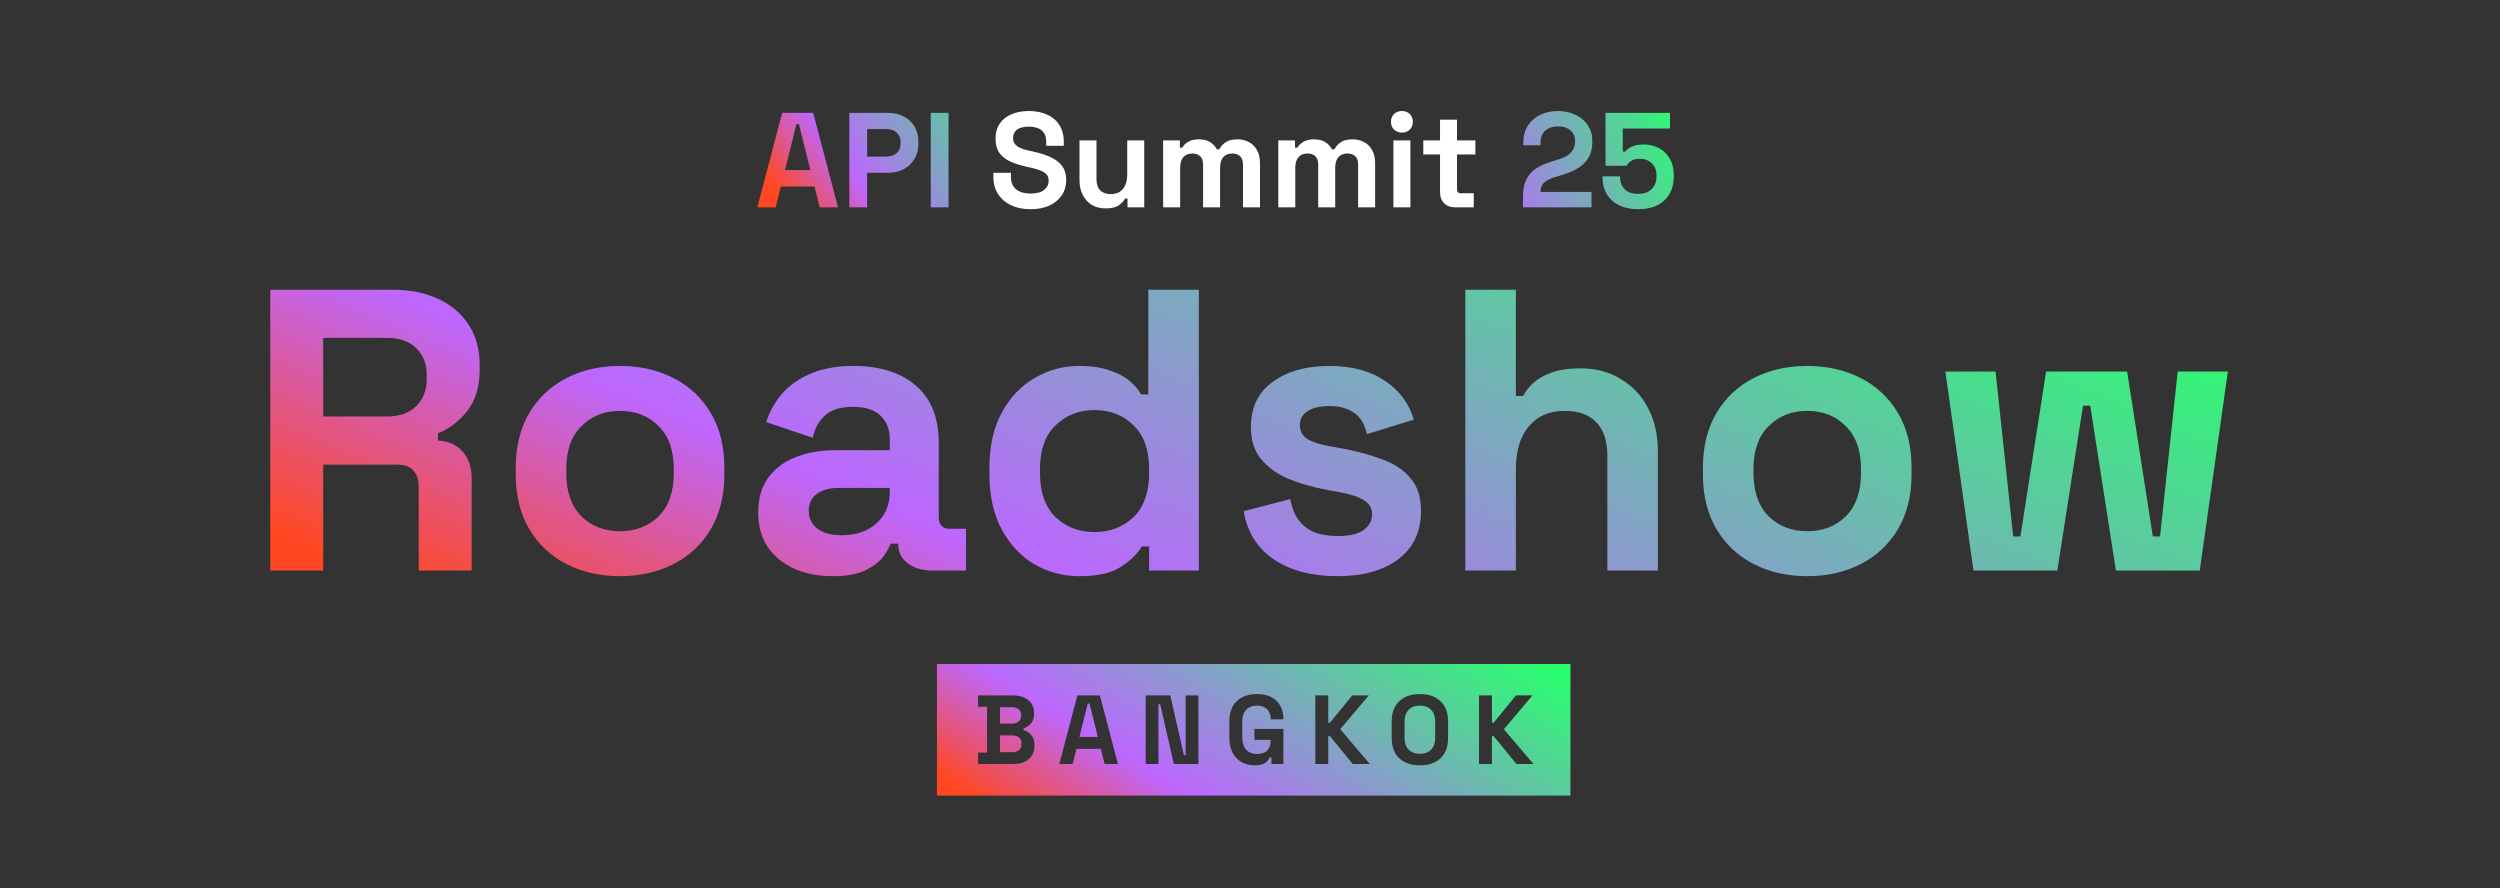 <svg width="1075" height="382" viewBox="0 0 1075 382" fill="none" xmlns="http://www.w3.org/2000/svg">
<rect x="0" y="0" width="1075" height="382" fill="#333333" stroke="none"/>
<path d="M625.595 89.147C623.701 89.147 622.154 88.567 620.955 87.407C619.795 86.209 619.215 84.623 619.215 82.651V66.41H612.023V60.378H619.215V51.445H626.523V60.378H634.412V66.41H626.523V81.375C626.523 82.535 627.065 83.115 628.147 83.115H633.716V89.147H625.595Z" fill="white"/>
<path d="M599.168 89.149V60.379H606.476V89.149H599.168ZM602.822 57.015C601.507 57.015 600.386 56.59 599.458 55.739C598.568 54.888 598.124 53.767 598.124 52.375C598.124 50.983 598.568 49.861 599.458 49.01C600.386 48.16 601.507 47.734 602.822 47.734C604.175 47.734 605.297 48.16 606.186 49.01C607.075 49.861 607.52 50.983 607.52 52.375C607.52 53.767 607.075 54.888 606.186 55.739C605.297 56.59 604.175 57.015 602.822 57.015Z" fill="white"/>
<path d="M549.661 89.148V60.378H556.853V63.51H557.897C558.4 62.544 559.231 61.712 560.391 61.016C561.552 60.281 563.079 59.914 564.974 59.914C567.023 59.914 568.667 60.32 569.904 61.132C571.141 61.906 572.089 62.93 572.746 64.206H573.79C574.448 62.969 575.376 61.944 576.574 61.132C577.773 60.32 579.475 59.914 581.679 59.914C583.457 59.914 585.062 60.301 586.493 61.074C587.962 61.809 589.122 62.95 589.973 64.496C590.863 66.004 591.307 67.918 591.307 70.239V89.148H583.999V70.761C583.999 69.175 583.593 67.996 582.781 67.222C581.969 66.41 580.828 66.004 579.359 66.004C577.696 66.004 576.4 66.546 575.472 67.629C574.583 68.672 574.138 70.181 574.138 72.153V89.148H566.83V70.761C566.83 69.175 566.424 67.996 565.612 67.222C564.8 66.41 563.659 66.004 562.19 66.004C560.527 66.004 559.231 66.546 558.303 67.629C557.414 68.672 556.969 70.181 556.969 72.153V89.148H549.661Z" fill="white"/>
<path d="M500.154 89.148V60.378H507.347V63.51H508.391C508.893 62.544 509.725 61.712 510.885 61.016C512.045 60.281 513.572 59.914 515.467 59.914C517.516 59.914 519.16 60.32 520.397 61.132C521.635 61.906 522.582 62.93 523.239 64.206H524.284C524.941 62.969 525.869 61.944 527.068 61.132C528.266 60.32 529.968 59.914 532.172 59.914C533.951 59.914 535.555 60.301 536.986 61.074C538.456 61.809 539.616 62.95 540.466 64.496C541.356 66.004 541.8 67.918 541.8 70.239V89.148H534.492V70.761C534.492 69.175 534.086 67.996 533.274 67.222C532.462 66.41 531.321 66.004 529.852 66.004C528.189 66.004 526.894 66.546 525.966 67.629C525.076 68.672 524.632 70.181 524.632 72.153V89.148H517.323V70.761C517.323 69.175 516.917 67.996 516.105 67.222C515.293 66.41 514.152 66.004 512.683 66.004C511.02 66.004 509.725 66.546 508.797 67.629C507.907 68.672 507.463 70.181 507.463 72.153V89.148H500.154Z" fill="white"/>
<path d="M475.374 89.613C473.132 89.613 471.159 89.11 469.458 88.105C467.795 87.061 466.5 85.63 465.572 83.812C464.644 81.995 464.18 79.907 464.18 77.548V60.379H471.488V76.968C471.488 79.133 472.01 80.758 473.054 81.84C474.137 82.923 475.664 83.465 477.637 83.465C479.879 83.465 481.619 82.73 482.857 81.26C484.094 79.752 484.713 77.664 484.713 74.996V60.379H492.022V89.149H484.829V85.379H483.785C483.321 86.345 482.451 87.293 481.175 88.221C479.899 89.149 477.965 89.613 475.374 89.613Z" fill="white"/>
<path d="M443.099 89.961C439.966 89.961 437.202 89.4 434.804 88.279C432.407 87.157 430.531 85.552 429.178 83.464C427.824 81.376 427.148 78.863 427.148 75.924V74.3H434.688V75.924C434.688 78.36 435.442 80.197 436.95 81.434C438.458 82.633 440.508 83.232 443.099 83.232C445.728 83.232 447.681 82.71 448.957 81.666C450.272 80.622 450.929 79.288 450.929 77.664C450.929 76.543 450.6 75.634 449.943 74.938C449.324 74.242 448.396 73.681 447.159 73.256C445.96 72.792 444.491 72.366 442.751 71.98L441.417 71.69C438.632 71.071 436.235 70.298 434.224 69.37C432.252 68.403 430.725 67.146 429.642 65.599C428.598 64.053 428.076 62.042 428.076 59.567C428.076 57.092 428.656 54.985 429.816 53.245C431.015 51.466 432.677 50.112 434.804 49.184C436.97 48.218 439.502 47.734 442.403 47.734C445.303 47.734 447.874 48.237 450.117 49.242C452.399 50.209 454.177 51.679 455.453 53.651C456.768 55.584 457.425 58.02 457.425 60.959V62.699H449.885V60.959C449.885 59.412 449.576 58.175 448.957 57.247C448.377 56.28 447.526 55.584 446.405 55.159C445.283 54.695 443.949 54.463 442.403 54.463C440.082 54.463 438.362 54.907 437.24 55.797C436.158 56.648 435.616 57.827 435.616 59.335C435.616 60.34 435.868 61.191 436.37 61.887C436.912 62.583 437.704 63.163 438.748 63.627C439.792 64.091 441.127 64.497 442.751 64.845L444.085 65.135C446.985 65.754 449.498 66.547 451.625 67.513C453.791 68.48 455.473 69.756 456.671 71.342C457.87 72.927 458.47 74.957 458.47 77.432C458.47 79.907 457.831 82.092 456.555 83.986C455.318 85.843 453.539 87.312 451.219 88.395C448.938 89.439 446.231 89.961 443.099 89.961Z" fill="white"/>
<path d="M360.347 89.147H352.459L350.255 80.215H335.754L333.549 89.147H325.661L336.334 48.545H349.674L360.347 89.147ZM381.912 48.545C384.464 48.545 386.707 49.067 388.64 50.111C390.612 51.117 392.14 52.547 393.222 54.403C394.344 56.259 394.905 58.464 394.905 61.016V61.828C394.905 64.341 394.325 66.546 393.165 68.44C392.043 70.296 390.496 71.747 388.524 72.791C386.591 73.796 384.386 74.299 381.912 74.299H372.864V89.147H365.207V48.545H381.912ZM407.87 89.147H400.214V48.545H407.87V89.147ZM337.551 73.139H348.456L343.526 53.359H342.482L337.551 73.139ZM372.864 67.338H381.158C382.975 67.338 384.445 66.835 385.566 65.83C386.687 64.825 387.249 63.452 387.249 61.712V61.132C387.249 59.392 386.687 58.019 385.566 57.014C384.445 56.008 382.975 55.506 381.158 55.506H372.864V67.338Z" fill="url(#paint0_linear_136_30487)"/>
<path d="M718.091 55.275H697.79V65.194H698.834C699.221 64.692 699.743 64.208 700.401 63.744C701.058 63.28 701.909 62.893 702.953 62.584C703.997 62.275 705.234 62.12 706.664 62.12C709.062 62.12 711.247 62.623 713.219 63.628C715.191 64.633 716.757 66.122 717.917 68.094C719.116 70.027 719.715 72.425 719.715 75.286V75.982C719.715 78.844 719.097 81.319 717.86 83.407C716.661 85.495 714.92 87.119 712.639 88.279C710.358 89.401 707.631 89.961 704.46 89.961C701.29 89.961 698.544 89.401 696.224 88.279C693.943 87.158 692.183 85.572 690.946 83.522C689.708 81.473 689.089 79.095 689.089 76.389V75.809H696.63V76.33C696.63 78.263 697.268 79.926 698.544 81.318C699.859 82.672 701.792 83.349 704.344 83.349C706.896 83.349 708.849 82.672 710.203 81.318C711.594 79.926 712.291 78.129 712.291 75.925V75.345C712.291 73.179 711.595 71.459 710.203 70.183C708.849 68.907 707.148 68.269 705.099 68.269C703.978 68.269 703.049 68.423 702.315 68.732C701.58 69.042 700.98 69.429 700.516 69.893C700.052 70.356 699.665 70.82 699.356 71.284H690.366V48.547H718.091V55.275ZM669.906 47.734C672.69 47.734 675.203 48.276 677.446 49.358C679.688 50.403 681.448 51.892 682.724 53.825C684.039 55.72 684.696 57.962 684.696 60.553V61.133C684.696 63.724 684.154 65.928 683.072 67.745C682.028 69.524 680.597 70.993 678.78 72.153C676.962 73.275 674.894 74.203 672.574 74.938L668.862 76.098C667.199 76.6 665.903 77.162 664.975 77.78C664.047 78.36 663.39 79.017 663.003 79.752C662.655 80.448 662.481 81.299 662.481 82.305V82.536H684.348V89.148H654.882V84.276C654.882 81.454 655.347 79.114 656.275 77.258C657.203 75.363 658.537 73.817 660.277 72.618C662.055 71.381 664.221 70.375 666.773 69.602L670.66 68.384C672.09 67.92 673.289 67.359 674.255 66.701C675.222 66.005 675.957 65.174 676.459 64.207C677.001 63.24 677.272 62.139 677.272 60.901V60.669C677.272 58.736 676.614 57.208 675.299 56.087C673.985 54.927 672.187 54.347 669.906 54.347C667.663 54.347 665.845 54.966 664.453 56.203C663.099 57.402 662.423 59.142 662.423 61.423V62.467H654.998V61.539C654.998 58.6 655.655 56.106 656.97 54.057C658.285 52.007 660.064 50.441 662.307 49.358C664.588 48.276 667.122 47.734 669.906 47.734Z" fill="url(#paint1_linear_136_30487)"/>
<path d="M266.618 157.354C275.129 157.354 282.777 159.079 289.563 162.529C296.349 165.98 301.698 170.983 305.608 177.539C309.518 184.095 311.473 191.973 311.473 201.174V203.935C311.473 213.136 309.519 221.014 305.608 227.57C301.698 234.126 296.349 239.13 289.563 242.58C282.777 246.03 275.129 247.756 266.618 247.756C258.107 247.756 250.458 246.03 243.673 242.58C236.887 239.13 231.538 234.126 227.628 227.57C223.717 221.014 221.761 213.136 221.761 203.935V201.174C221.762 191.973 223.717 184.095 227.628 177.539C231.538 170.983 236.887 165.98 243.673 162.529C250.458 159.079 258.107 157.354 266.618 157.354ZM367.079 157.354C378.35 157.354 387.264 160.171 393.82 165.807C400.376 171.442 403.654 179.609 403.654 190.306V222.222C403.654 225.672 405.264 227.397 408.484 227.397H415.385V245.34H400.893C396.638 245.34 393.13 244.305 390.37 242.234C387.61 240.164 386.229 237.404 386.229 233.954V233.781H382.951C382.491 235.161 381.456 237.002 379.845 239.302C378.235 241.487 375.705 243.443 372.255 245.168C368.804 246.893 364.088 247.756 358.107 247.756C352.012 247.756 346.548 246.721 341.718 244.65C336.887 242.465 333.034 239.359 330.159 235.334C327.399 231.193 326.018 226.19 326.018 220.324C326.018 214.459 327.399 209.571 330.159 205.66C333.034 201.635 336.945 198.644 341.89 196.688C346.951 194.618 352.702 193.583 359.142 193.583H382.606V188.753C382.606 184.727 381.341 181.449 378.81 178.919C376.28 176.274 372.255 174.951 366.734 174.951C361.328 174.951 357.302 176.216 354.657 178.746C352.012 181.161 350.286 184.325 349.481 188.235L329.469 181.507C330.849 177.136 333.034 173.168 336.024 169.603C339.13 165.922 343.213 162.989 348.274 160.804C353.45 158.504 359.718 157.354 367.079 157.354ZM515.51 245.341H494.118V234.989H491.012C489.057 238.21 486.009 241.143 481.869 243.788C477.843 246.433 471.919 247.756 464.098 247.756C457.313 247.756 450.93 246.088 444.949 242.753C439.083 239.302 434.367 234.299 430.802 227.743C427.236 221.187 425.454 213.251 425.454 203.935V201.175C425.454 191.859 427.236 183.922 430.802 177.366C434.367 170.81 439.083 165.865 444.949 162.529C450.815 159.079 457.198 157.354 464.098 157.354C469.274 157.354 473.587 157.986 477.038 159.251C480.603 160.401 483.479 161.897 485.664 163.737C487.849 165.578 489.518 167.532 490.668 169.603H493.773V124.574H515.51V245.341ZM571.7 157.354C581.246 157.354 589.183 159.481 595.509 163.736C601.834 167.992 605.975 173.571 607.93 180.472L587.745 186.683C586.825 182.312 584.927 179.206 582.052 177.366C579.291 175.526 575.84 174.605 571.7 174.605C567.56 174.606 564.397 175.353 562.212 176.849C560.027 178.229 558.933 180.184 558.933 182.714C558.933 185.474 560.084 187.545 562.385 188.925C564.685 190.19 567.79 191.168 571.7 191.858L576.531 192.721C582.972 193.871 588.78 195.424 593.956 197.379C599.247 199.219 603.387 201.922 606.378 205.487C609.483 208.938 611.036 213.653 611.036 219.634C611.036 228.605 607.758 235.564 601.202 240.51C594.761 245.34 586.077 247.756 575.151 247.756C563.995 247.756 554.85 245.34 547.719 240.51C540.589 235.679 536.275 228.778 534.78 219.807L554.793 214.631C555.598 218.656 556.921 221.82 558.761 224.12C560.717 226.42 563.074 228.088 565.835 229.123C568.71 230.043 571.816 230.503 575.151 230.503C580.212 230.503 583.95 229.64 586.365 227.915C588.78 226.075 589.988 223.832 589.988 221.187C589.988 218.541 588.838 216.529 586.538 215.148C584.238 213.653 580.557 212.446 575.496 211.525L570.666 210.663C564.685 209.513 559.221 207.96 554.275 206.005C549.33 203.935 545.362 201.117 542.372 197.552C539.381 193.986 537.885 189.385 537.885 183.749C537.886 175.238 540.991 168.739 547.202 164.254C553.413 159.653 561.579 157.354 571.7 157.354ZM777.111 157.354C785.622 157.354 793.271 159.079 800.056 162.529C806.842 165.98 812.191 170.983 816.101 177.539C820.012 184.095 821.966 191.973 821.967 201.174V203.935C821.967 213.136 820.012 221.014 816.101 227.57C812.191 234.126 806.842 239.13 800.056 242.58C793.271 246.03 785.622 247.756 777.111 247.756C768.6 247.756 760.952 246.03 754.166 242.58C747.38 239.13 742.031 234.126 738.121 227.57C734.21 221.014 732.255 213.136 732.255 203.935V201.174C732.255 191.973 734.21 184.095 738.121 177.539C742.031 170.983 747.38 165.98 754.166 162.529C760.952 159.079 768.6 157.354 777.111 157.354ZM168.653 124.574C176.244 124.574 182.857 125.897 188.493 128.542C194.129 131.187 198.5 134.925 201.605 139.756C204.711 144.586 206.262 150.28 206.262 156.836V158.906C206.262 166.152 204.538 172.018 201.088 176.504C197.637 180.99 193.381 184.268 188.32 186.338V189.443C192.921 189.673 196.487 191.283 199.017 194.273C201.548 197.149 202.812 201.002 202.812 205.833V245.341H180.04V209.11C180.04 206.35 179.292 204.107 177.797 202.382C176.416 200.657 174.059 199.794 170.723 199.794H138.979V245.341H116.206V124.574H168.653ZM651.823 170.293H654.928C655.849 168.453 657.286 166.613 659.241 164.772C661.196 162.932 663.784 161.436 667.005 160.286C670.34 159.021 674.539 158.389 679.599 158.389C686.27 158.389 692.079 159.942 697.024 163.047C702.085 166.037 705.995 170.236 708.756 175.642C711.516 180.932 712.896 187.143 712.896 194.273V245.341H691.158V195.999C691.158 189.558 689.548 184.727 686.328 181.507C683.223 178.286 678.737 176.677 672.871 176.677C666.2 176.677 661.024 178.919 657.344 183.404C653.663 187.775 651.823 193.928 651.823 201.864V245.341H630.085V124.574H651.823V170.293ZM865.677 230.677H868.782L879.823 159.77H914.673L925.715 230.677H928.82L936.411 159.77H957.976L945.899 245.341H909.843L898.801 174.434H895.695L884.654 245.341H848.596L836.52 159.77H858.085L865.677 230.677ZM360.695 209.801C356.67 209.801 353.507 210.663 351.207 212.389C348.907 214.114 347.757 216.529 347.757 219.634C347.757 222.739 348.964 225.27 351.38 227.226C353.795 229.181 357.303 230.158 361.903 230.158C367.999 230.158 372.945 228.491 376.74 225.155C380.651 221.705 382.606 217.161 382.606 211.525V209.801H360.695ZM470.655 176.331C463.984 176.331 458.405 178.516 453.92 182.887C449.434 187.142 447.191 193.411 447.191 201.692V203.417C447.191 211.698 449.434 218.024 453.92 222.395C458.405 226.65 463.984 228.778 470.655 228.778C477.326 228.778 482.904 226.65 487.389 222.395C491.875 218.024 494.118 211.698 494.118 203.417V201.692C494.118 193.411 491.875 187.142 487.389 182.887C483.019 178.516 477.441 176.331 470.655 176.331ZM266.618 176.676C259.947 176.676 254.426 178.861 250.055 183.231C245.685 187.487 243.5 193.641 243.5 201.691V203.417C243.5 211.468 245.685 217.679 250.055 222.05C254.426 226.305 259.947 228.433 266.618 228.433C273.289 228.433 278.809 226.305 283.179 222.05C287.55 217.679 289.736 211.468 289.736 203.417V201.691C289.736 193.641 287.55 187.487 283.179 183.231C278.924 178.861 273.403 176.676 266.618 176.676ZM777.111 176.676C770.44 176.676 764.919 178.861 760.549 183.231C756.178 187.487 753.993 193.641 753.993 201.691V203.417C753.993 211.468 756.178 217.679 760.549 222.05C764.919 226.305 770.44 228.433 777.111 228.433C783.782 228.433 789.303 226.305 793.674 222.05C798.044 217.679 800.229 211.468 800.229 203.417V201.691C800.229 193.641 798.044 187.487 793.674 183.231C789.418 178.861 783.897 176.676 777.111 176.676ZM138.979 179.092H166.237C171.643 179.092 175.841 177.654 178.832 174.778C181.937 171.788 183.49 167.877 183.49 163.047V161.321C183.49 156.491 181.995 152.638 179.005 149.763C176.014 146.772 171.758 145.277 166.237 145.277H138.979V179.092Z" fill="url(#paint2_linear_136_30487)"/>
<path d="M675.294 342.113H402.887V285.51H675.294V342.113ZM540.488 298.443C536.839 298.443 533.947 299.468 531.813 301.518C529.68 303.539 528.613 306.444 528.613 310.234V317.309C528.613 319.835 529.09 321.982 530.045 323.751C531.027 325.492 532.332 326.826 533.961 327.752C535.617 328.65 537.456 329.1 539.477 329.1C540.993 329.1 542.186 328.917 543.056 328.552C543.927 328.187 544.572 327.737 544.993 327.204C545.442 326.671 545.765 326.166 545.962 325.688H546.719V328.51H551.857V313.435H539.392V318.15H546.383V318.572C546.382 320.2 545.919 321.548 544.993 322.614C544.067 323.681 542.593 324.215 540.572 324.215C538.551 324.215 536.978 323.597 535.855 322.361C534.732 321.098 534.171 319.442 534.171 317.393V310.149C534.171 308.072 534.732 306.43 535.855 305.223C536.978 304.016 538.523 303.412 540.488 303.412C541.807 303.412 542.902 303.665 543.772 304.17C544.642 304.647 545.288 305.307 545.709 306.149C546.158 306.992 546.383 307.932 546.383 308.971V309.308H551.857V309.14C551.857 305.855 550.861 303.258 548.868 301.349C546.903 299.412 544.109 298.443 540.488 298.443ZM610.551 298.443C606.845 298.443 603.897 299.468 601.708 301.518C599.518 303.539 598.423 306.445 598.423 310.234V317.309C598.423 321.098 599.518 324.018 601.708 326.067C603.897 328.089 606.845 329.1 610.551 329.1C614.256 329.1 617.205 328.089 619.394 326.067C621.584 324.018 622.678 321.098 622.678 317.309V310.234C622.678 306.445 621.584 303.539 619.394 301.518C617.205 299.468 614.256 298.443 610.551 298.443ZM420.562 299.033V303.918H424.436V323.625H420.562V328.51H435.89C437.659 328.51 439.203 328.201 440.522 327.583C441.87 326.965 442.922 326.082 443.68 324.931C444.438 323.752 444.817 322.348 444.817 320.72V320.298C444.817 318.895 444.551 317.758 444.017 316.888C443.512 316.018 442.895 315.357 442.165 314.908C441.435 314.431 440.761 314.108 440.143 313.939V313.182C440.761 312.985 441.406 312.662 442.08 312.213C442.782 311.736 443.385 311.076 443.89 310.234C444.396 309.364 444.649 308.255 444.649 306.907V306.486C444.649 304.942 444.269 303.623 443.511 302.528C442.782 301.405 441.743 300.549 440.395 299.959C439.076 299.342 437.518 299.033 435.721 299.033H420.562ZM463.27 299.033L455.522 328.51H461.249L462.849 322.024H473.377L474.976 328.51H480.704L472.955 299.033H463.27ZM492.654 299.033V328.51H498.129V302.822H498.886L504.739 328.51H515.309V299.033H509.835V324.72H509.077L503.223 299.033H492.654ZM565.59 299.033V328.51H571.148V316.551H571.906L581.676 328.51H589.003L576.286 313.561L588.582 299.033H581.466L571.906 310.739H571.148V299.033H565.59ZM635.976 299.033V328.51H641.535V316.551H642.293L652.062 328.51H659.389L646.672 313.561L658.968 299.033H651.851L642.293 310.739H641.535V299.033H635.976ZM610.551 303.412C612.628 303.412 614.242 304.016 615.393 305.223C616.544 306.43 617.12 308.044 617.12 310.065V317.477C617.12 319.498 616.544 321.112 615.393 322.319C614.242 323.526 612.628 324.13 610.551 324.13C608.501 324.13 606.887 323.526 605.708 322.319C604.557 321.112 603.981 319.498 603.981 317.477V310.065C603.981 308.044 604.557 306.43 605.708 305.223C606.887 304.016 608.501 303.412 610.551 303.412ZM435.217 316.214C436.452 316.214 437.434 316.508 438.164 317.098C438.894 317.687 439.259 318.53 439.259 319.625V320.046C439.258 321.141 438.88 321.983 438.122 322.572C437.392 323.162 436.424 323.457 435.217 323.457H429.995V316.214H435.217ZM468.492 302.528L472.071 316.888H464.154L467.734 302.528H468.492ZM435.132 304.086C436.311 304.086 437.266 304.381 437.996 304.971C438.725 305.532 439.091 306.347 439.091 307.413V307.834C439.091 308.873 438.711 309.687 437.953 310.276C437.223 310.866 436.282 311.16 435.132 311.16H429.995V304.086H435.132Z" fill="url(#paint3_linear_136_30487)"/>
<defs>
<linearGradient id="paint0_linear_136_30487" x1="309.566" y1="98.891" x2="442.883" y2="5.549" gradientUnits="userSpaceOnUse">
<stop offset="0.184" stop-color="#FF4823"/>
<stop offset="0.373" stop-color="#BD67FF"/>
<stop offset="0.87" stop-color="#29FF6D"/>
</linearGradient>
<linearGradient id="paint1_linear_136_30487" x1="514.156" y1="134.45" x2="786.839" y2="16.909" gradientUnits="userSpaceOnUse">
<stop offset="0.184" stop-color="#FF4823"/>
<stop offset="0.447" stop-color="#BD67FF"/>
<stop offset="0.762" stop-color="#29FF6D"/>
</linearGradient>
<linearGradient id="paint2_linear_136_30487" x1="-48.598" y1="277.316" x2="189.713" y2="-277.391" gradientUnits="userSpaceOnUse">
<stop offset="0.184" stop-color="#FF4823"/>
<stop offset="0.373" stop-color="#BD67FF"/>
<stop offset="0.87" stop-color="#29FF6D"/>
</linearGradient>
<linearGradient id="paint3_linear_136_30487" x1="349.555" y1="355.697" x2="483.793" y2="135.646" gradientUnits="userSpaceOnUse">
<stop offset="0.184" stop-color="#FF4823"/>
<stop offset="0.373" stop-color="#BD67FF"/>
<stop offset="0.87" stop-color="#29FF6D"/>
</linearGradient>
</defs>
</svg>
